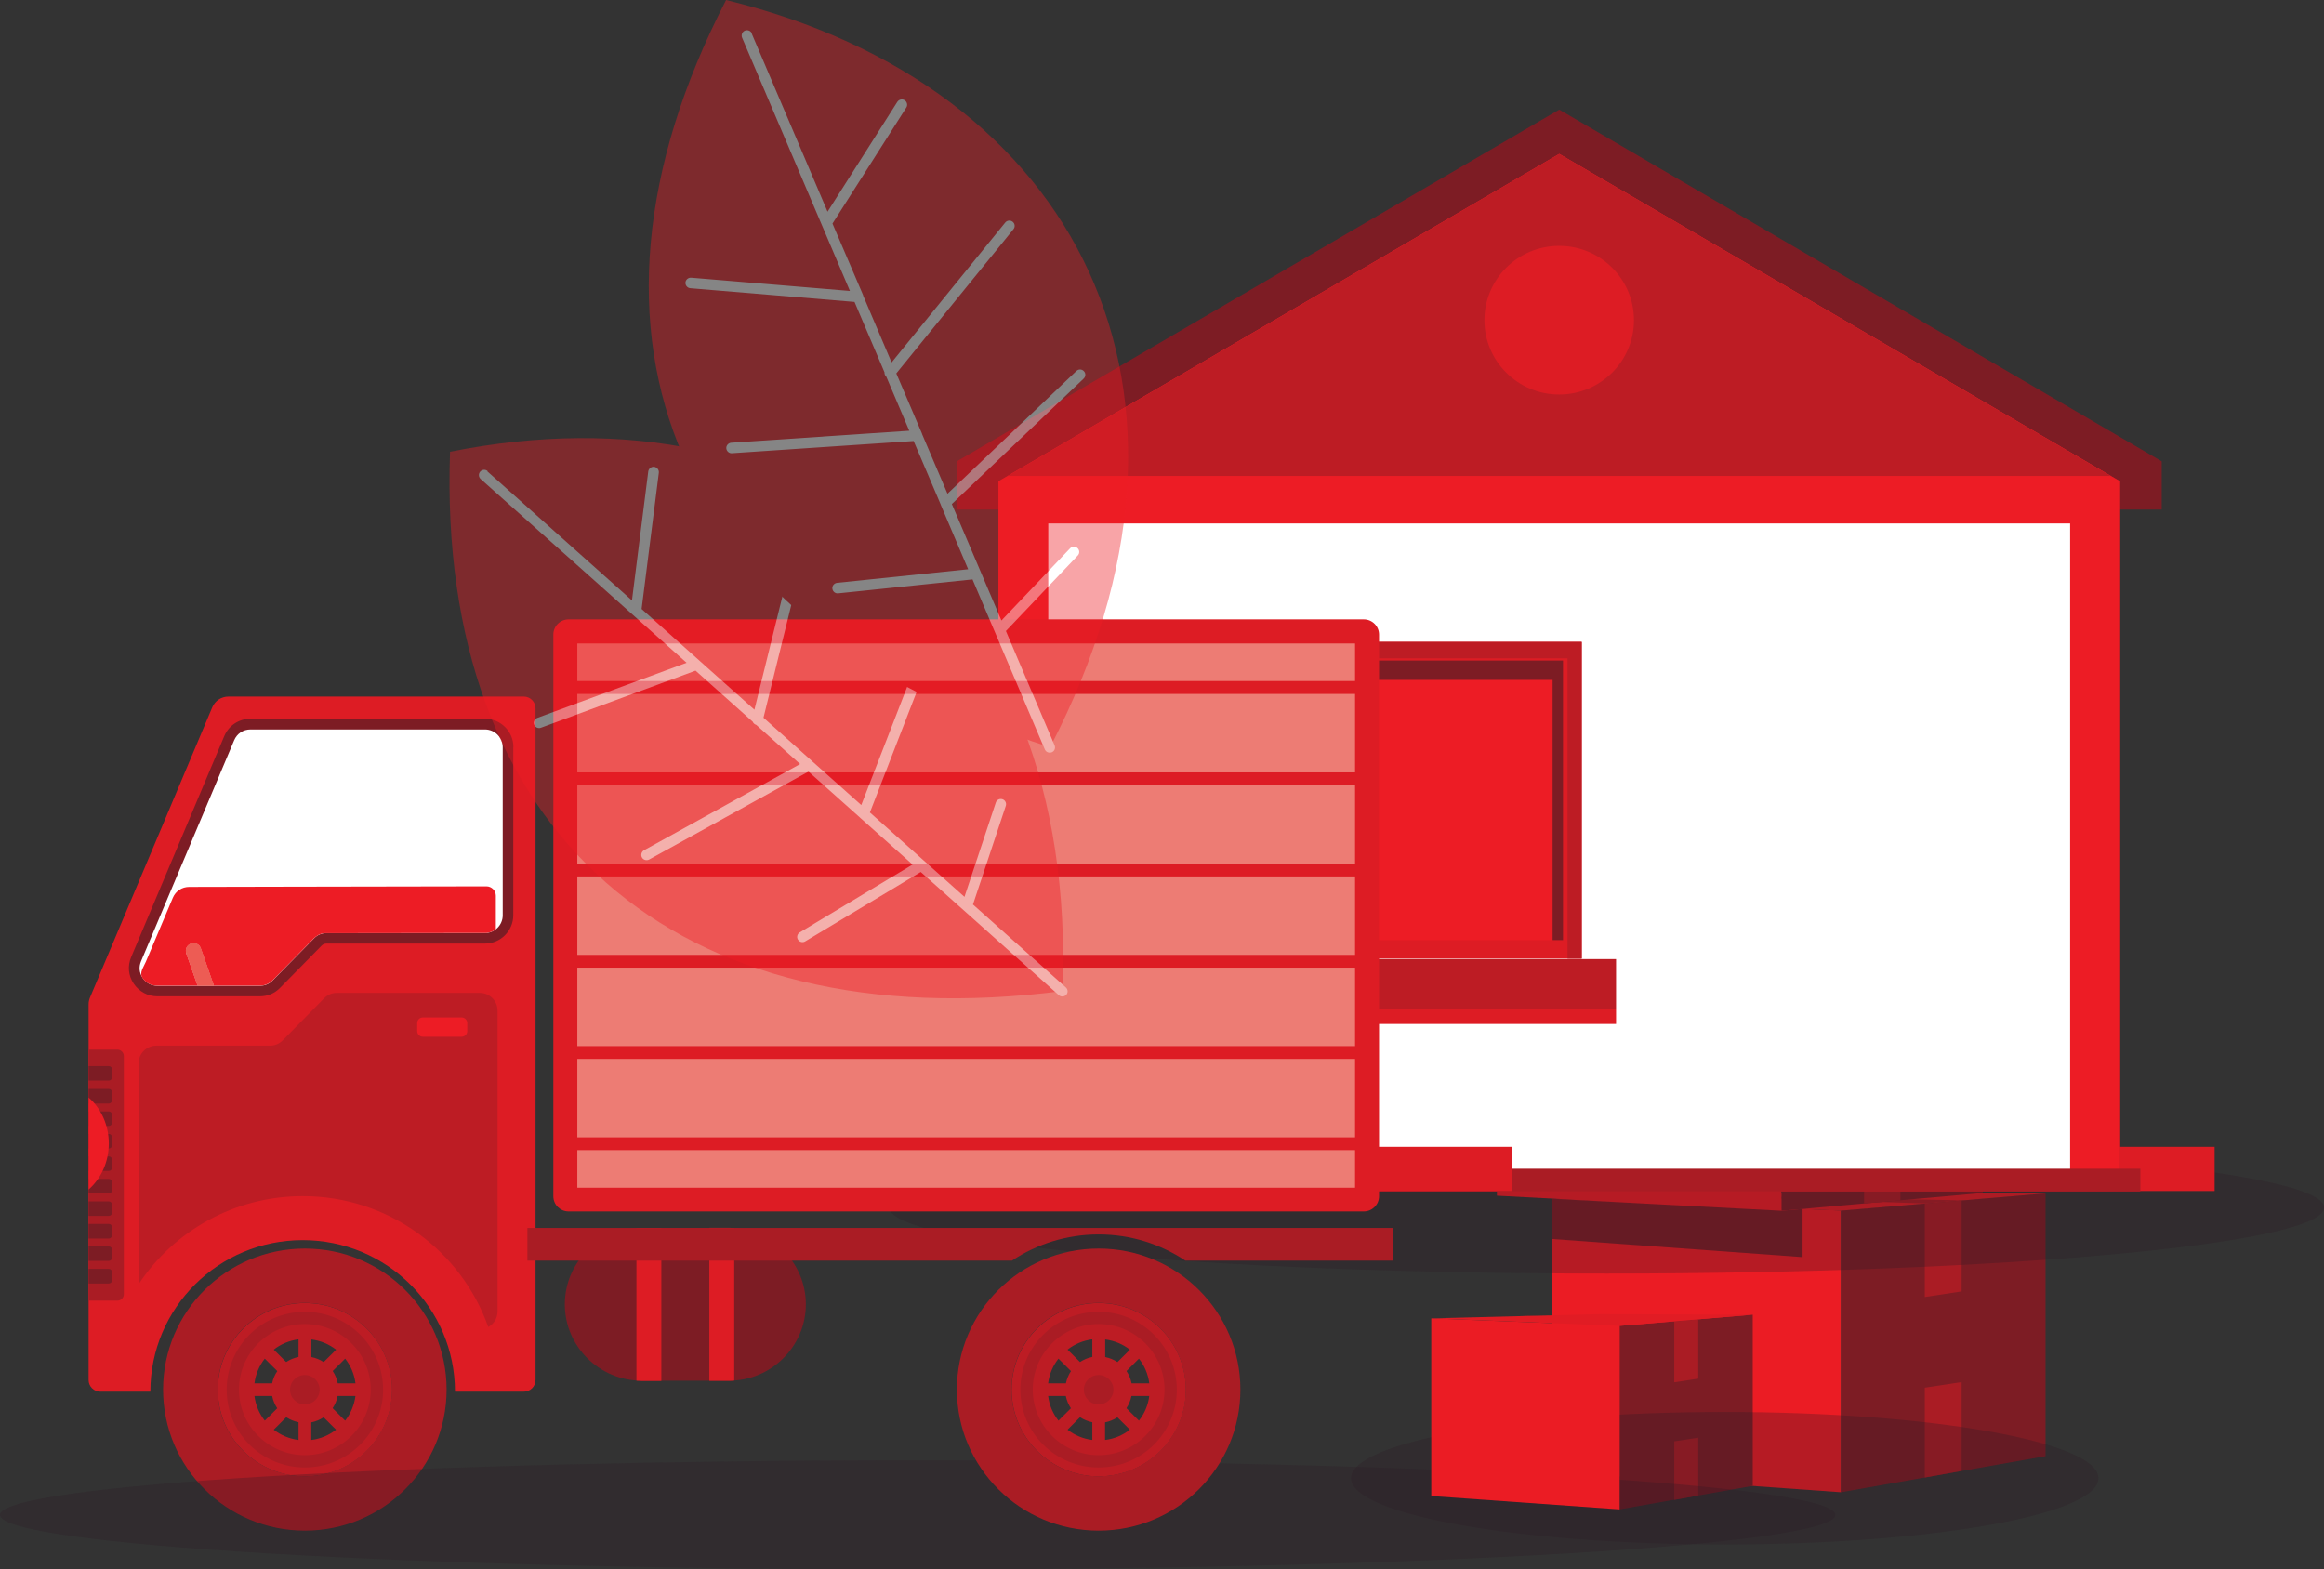 <svg width="191" height="129" viewBox="0 0 191 129" fill="none" xmlns="http://www.w3.org/2000/svg">
<rect x="0" y="0" width="191" height="129" fill="#333333" stroke="none"/>
<g clip-path="url(#clip0_114_2702)">
<path d="M163.087 52.758H140.74V92.432H163.087V52.758Z" fill="#7d1c24"/>
<path fill-rule="evenodd" clip-rule="evenodd" d="M161.927 54.494H140.74V52.758H163.097V92.442H161.927V54.494Z" fill="#bd1c24"/>
<path d="M160.475 55.658H143.363V66.461H160.475V55.658Z" fill="#ed1c25"/>
<path d="M160.409 67.851H143.467V78.55H160.409V67.851Z" fill="#ed1c25"/>
<path d="M160.475 80.184H143.363V90.987H160.475V80.184Z" fill="#ed1c25"/>
<path d="M165.398 92.386H139.42V94.254H165.398V92.386Z" fill="#dd1c24"/>
<path d="M167.889 94.253H136.93V96.121H167.889V94.253Z" fill="#dd1c24"/>
<path fill-rule="evenodd" clip-rule="evenodd" d="M128.148 31.274C130.893 31.274 133.128 29.049 133.128 26.318C133.128 23.587 130.893 21.362 128.148 21.362C125.403 21.362 123.167 23.587 123.167 26.318C123.167 29.049 125.403 31.274 128.148 31.274Z" fill="#ed1c25"/>
<path fill-rule="evenodd" clip-rule="evenodd" d="M132.383 27.708C132.383 24.976 130.147 22.752 127.402 22.752C125.789 22.752 124.365 23.531 123.459 24.723C124.129 22.78 125.968 21.372 128.147 21.372C130.892 21.372 133.128 23.596 133.128 26.328C133.128 27.454 132.732 28.487 132.09 29.313C132.269 28.806 132.383 28.271 132.383 27.708Z" fill="#7d1c24"/>
<path fill-rule="evenodd" clip-rule="evenodd" d="M43.052 57.254H18.791C18.187 57.254 17.677 57.592 17.442 58.146L7.395 81.995C7.32 82.183 7.282 82.352 7.282 82.558V113.429C7.282 113.954 7.716 114.386 8.244 114.386H12.357C12.357 107.506 17.96 101.931 24.875 101.931C31.789 101.931 37.392 107.506 37.392 114.386H43.052C43.581 114.386 44.014 113.954 44.014 113.429V58.221C44.014 57.695 43.581 57.254 43.052 57.254Z" fill="#dd1c24"/>
<path fill-rule="evenodd" clip-rule="evenodd" d="M42.194 61.403C42.194 60.117 41.147 59.075 39.855 59.075H20.592C19.64 59.075 18.8 59.629 18.432 60.502L10.782 78.664C10.471 79.396 10.546 80.194 10.989 80.85C11.433 81.507 12.14 81.892 12.933 81.892H21.356C21.998 81.892 22.583 81.648 23.026 81.188L26.422 77.734C26.544 77.612 26.667 77.556 26.837 77.556H39.845C41.137 77.556 42.184 76.514 42.184 75.228V61.394L42.194 61.403Z" fill="#7d1c24"/>
<path fill-rule="evenodd" clip-rule="evenodd" d="M41.317 61.403V75.237C41.317 76.035 40.657 76.692 39.855 76.692H26.846C26.441 76.692 26.082 76.842 25.799 77.133L22.404 80.587C22.12 80.878 21.762 81.028 21.357 81.028H12.942C12.433 81.028 12.008 80.794 11.725 80.381C11.442 79.958 11.395 79.48 11.593 79.01L19.244 60.849C19.479 60.295 19.989 59.957 20.592 59.957H39.855C40.657 59.957 41.317 60.614 41.317 61.412V61.403Z" fill="white"/>
<path fill-rule="evenodd" clip-rule="evenodd" d="M40.892 83.084V107.797C40.892 108.351 40.581 108.83 40.128 109.074C37.921 102.813 31.931 98.317 24.884 98.317C19.244 98.317 14.272 101.199 11.386 105.563V87.401C11.386 86.604 12.046 85.947 12.848 85.947H22.196C22.602 85.947 22.951 85.796 23.243 85.505L26.639 82.052C26.922 81.76 27.28 81.61 27.686 81.61H39.43C40.232 81.61 40.892 82.258 40.892 83.065V83.084Z" fill="#bd1c24"/>
<path fill-rule="evenodd" clip-rule="evenodd" d="M7.282 86.275H9.65C9.942 86.275 10.178 86.51 10.178 86.801V106.38C10.178 106.671 9.942 106.906 9.65 106.906H7.282V86.275V86.275Z" fill="#aa1c24"/>
<path fill-rule="evenodd" clip-rule="evenodd" d="M7.282 90.705V89.504H8.942C9.093 89.504 9.216 89.626 9.216 89.776V90.424C9.216 90.574 9.093 90.705 8.942 90.705H7.282V90.705ZM7.282 92.554V91.353H8.942C9.093 91.353 9.216 91.475 9.216 91.625V92.273C9.216 92.423 9.093 92.545 8.942 92.545H7.282V92.554ZM7.282 94.403V93.202H8.942C9.093 93.202 9.216 93.324 9.216 93.483V94.131C9.216 94.281 9.093 94.403 8.942 94.403H7.282V94.403ZM7.282 96.252V95.051H8.942C9.093 95.051 9.216 95.173 9.216 95.323V95.971C9.216 96.121 9.093 96.243 8.942 96.243H7.282V96.252ZM7.282 98.101V96.9H8.942C9.093 96.9 9.216 97.022 9.216 97.172V97.82C9.216 97.97 9.093 98.092 8.942 98.092H7.282V98.101ZM7.282 99.95V98.749H8.942C9.093 98.749 9.216 98.871 9.216 99.021V99.669C9.216 99.819 9.093 99.941 8.942 99.941H7.282V99.95ZM7.282 101.799V100.598H8.942C9.093 100.598 9.216 100.72 9.216 100.87V101.518C9.216 101.668 9.093 101.799 8.942 101.799H7.282V101.799ZM7.282 103.648V102.447H8.942C9.093 102.447 9.216 102.569 9.216 102.719V103.367C9.216 103.517 9.093 103.639 8.942 103.639H7.282V103.648ZM7.282 105.497V104.296H8.942C9.093 104.296 9.216 104.418 9.216 104.578V105.225C9.216 105.375 9.093 105.497 8.942 105.497H7.282V105.497ZM7.282 87.627H8.942C9.093 87.627 9.216 87.749 9.216 87.899V88.546C9.216 88.697 9.093 88.819 8.942 88.819H7.282V87.617V87.627Z" fill="#7d1c24"/>
<path d="M37.94 83.628H34.751C34.496 83.628 34.289 83.834 34.289 84.088V84.754C34.289 85.008 34.496 85.214 34.751 85.214H37.94C38.195 85.214 38.402 85.008 38.402 84.754V84.088C38.402 83.834 38.195 83.628 37.94 83.628Z" fill="#ed1c25"/>
<path fill-rule="evenodd" clip-rule="evenodd" d="M7.282 90.208C8.292 91.081 8.942 92.451 8.942 93.99C8.942 95.53 8.292 96.891 7.282 97.773V90.217V90.208Z" fill="#ed1c25"/>
<path fill-rule="evenodd" clip-rule="evenodd" d="M59.919 100.927H52.731C49.259 100.927 46.42 103.752 46.42 107.206C46.42 110.66 49.259 113.485 52.731 113.485H59.919C63.39 113.485 66.229 110.66 66.229 107.206C66.229 103.752 63.39 100.927 59.919 100.927V100.927Z" fill="#7d1c24"/>
<path fill-rule="evenodd" clip-rule="evenodd" d="M54.353 100.926H52.73C52.589 100.926 52.447 100.926 52.306 100.945V113.485C52.447 113.485 52.589 113.504 52.73 113.504H54.353V100.936V100.926ZM58.296 100.926V113.494H59.918C60.06 113.494 60.201 113.494 60.343 113.475V100.936C60.201 100.936 60.06 100.917 59.918 100.917H58.296V100.926Z" fill="#dd1c24"/>
<path fill-rule="evenodd" clip-rule="evenodd" d="M25.054 107.093C29.006 107.093 32.214 110.284 32.214 114.217C32.214 118.149 29.006 121.341 25.054 121.341C21.102 121.341 17.894 118.149 17.894 114.217C17.894 110.284 21.102 107.093 25.054 107.093ZM25.054 102.625C18.621 102.625 13.404 107.815 13.404 114.217C13.404 120.618 18.621 125.808 25.054 125.808C31.487 125.808 36.704 120.618 36.704 114.217C36.704 107.815 31.487 102.625 25.054 102.625V102.625Z" fill="#aa1c24"/>
<path fill-rule="evenodd" clip-rule="evenodd" d="M23.526 111.955L22.498 110.932C23.074 110.481 23.772 110.181 24.536 110.087V111.533C24.168 111.608 23.828 111.749 23.526 111.946V111.955ZM22.366 113.701C22.442 113.335 22.583 112.988 22.791 112.697L21.762 111.673C21.31 112.246 21.008 112.941 20.913 113.701H22.366ZM22.791 115.747L21.762 116.77C21.31 116.197 21.008 115.503 20.913 114.743H22.366C22.442 115.109 22.583 115.447 22.781 115.747H22.791ZM24.536 116.901C24.168 116.826 23.828 116.686 23.526 116.488L22.498 117.512C23.074 117.962 23.772 118.262 24.536 118.356V116.911V116.901ZM26.592 116.488L27.62 117.512C27.045 117.962 26.347 118.262 25.583 118.356V116.911C25.951 116.836 26.29 116.695 26.592 116.498V116.488ZM27.752 114.743C27.677 115.109 27.535 115.447 27.337 115.747L28.366 116.77C28.818 116.197 29.111 115.503 29.215 114.743H27.762H27.752ZM27.337 112.697L28.366 111.673C28.818 112.246 29.12 112.941 29.215 113.701H27.762C27.686 113.335 27.545 112.988 27.347 112.697H27.337ZM27.63 110.941C27.054 110.491 26.356 110.191 25.592 110.097V111.542C25.96 111.617 26.3 111.758 26.602 111.955L27.63 110.932V110.941ZM25.064 107.103C21.111 107.103 17.904 110.294 17.904 114.226C17.904 118.159 21.111 121.35 25.064 121.35C29.016 121.35 32.224 118.159 32.224 114.226C32.224 110.294 29.016 107.103 25.064 107.103V107.103Z" fill="#bd1c24"/>
<path fill-rule="evenodd" clip-rule="evenodd" d="M25.054 120.618C28.601 120.618 31.487 117.755 31.487 114.226C31.487 110.697 28.61 107.825 25.054 107.825C21.497 107.825 18.63 110.688 18.63 114.226C18.63 117.765 21.507 120.618 25.054 120.618V120.618ZM25.054 108.829C28.044 108.829 30.468 111.242 30.468 114.217C30.468 117.192 28.044 119.605 25.054 119.605C22.064 119.605 19.639 117.192 19.639 114.217C19.639 111.242 22.064 108.829 25.054 108.829V108.829Z" fill="#aa1c24"/>
<path fill-rule="evenodd" clip-rule="evenodd" d="M25.054 115.437C25.724 115.437 26.271 114.893 26.271 114.226C26.271 113.56 25.724 113.016 25.054 113.016C24.384 113.016 23.837 113.56 23.837 114.226C23.837 114.893 24.384 115.437 25.054 115.437Z" fill="#aa1c24"/>
<path fill-rule="evenodd" clip-rule="evenodd" d="M17.573 81.019L16.498 77.94C16.385 77.612 16.026 77.443 15.696 77.555C15.366 77.668 15.196 78.025 15.309 78.353L16.243 81.019H17.583H17.573Z" fill="#ed5c54"/>
<path fill-rule="evenodd" clip-rule="evenodd" d="M21.366 81.019H12.942C12.433 81.019 12.009 80.784 11.726 80.371C12.009 80.794 12.443 81.019 12.942 81.019H21.366ZM21.366 81.019C21.772 81.019 22.121 80.869 22.413 80.578L25.809 77.124C26.092 76.833 26.451 76.683 26.856 76.683C26.451 76.683 26.092 76.833 25.809 77.124L22.413 80.578C22.13 80.869 21.772 81.019 21.366 81.019Z" fill="#FEA866"/>
<path fill-rule="evenodd" clip-rule="evenodd" d="M12.942 81.019H16.244L15.31 78.363C15.197 78.034 15.367 77.678 15.697 77.565C15.763 77.537 15.838 77.528 15.904 77.528C16.168 77.528 16.414 77.687 16.498 77.95L17.574 81.019H21.357C21.762 81.019 22.111 80.869 22.404 80.578L25.799 77.124C26.026 76.899 26.29 76.758 26.592 76.702L39.855 76.683H39.987C40.279 76.655 40.543 76.542 40.751 76.373V73.623C40.751 73.201 40.402 72.853 39.977 72.853L23.743 72.882L15.555 72.9C14.951 72.9 14.442 73.238 14.206 73.792L11.989 79.048C11.791 79.517 11.433 79.949 11.707 80.372C11.989 80.794 12.424 81.019 12.923 81.019H12.942Z" fill="#ed1c25"/>
<path fill-rule="evenodd" clip-rule="evenodd" d="M16.244 81.019H17.583L16.508 77.941C16.413 77.678 16.168 77.519 15.914 77.519C15.847 77.519 15.772 77.528 15.706 77.556C15.376 77.669 15.206 78.025 15.319 78.354L16.244 81.019V81.019Z" fill="#ed5c54"/>
<path fill-rule="evenodd" clip-rule="evenodd" d="M127.544 98.543L151.306 99.5V122.655L127.544 120.966V98.533V98.543Z" fill="#eb1c24"/>
<path fill-rule="evenodd" clip-rule="evenodd" d="M168.115 98.083L151.306 99.5V122.655L168.115 119.689V98.083V98.083Z" fill="#7d1c24"/>
<path fill-rule="evenodd" clip-rule="evenodd" d="M148.796 98.008L168.106 98.092L151.296 99.51L127.534 98.552L148.787 98.017L148.796 98.008Z" fill="#e11c24"/>
<path fill-rule="evenodd" clip-rule="evenodd" d="M161.219 98.665V106.146L158.191 106.606V98.928L161.219 98.674V98.665Z" fill="#aa1c24"/>
<path fill-rule="evenodd" clip-rule="evenodd" d="M161.219 113.607V120.9L158.191 121.444V114.058L161.219 113.598V113.607Z" fill="#aa1c24"/>
<path fill-rule="evenodd" clip-rule="evenodd" d="M138.137 98.27L158.192 98.918L159.711 98.786L161.22 98.664L139.713 98.232L138.128 98.27H138.137Z" fill="#aa1c24"/>
<path fill-rule="evenodd" clip-rule="evenodd" d="M123.025 76.204L146.419 75.866V99.519L123.025 98.28V76.204V76.204Z" fill="#eb1c24"/>
<path fill-rule="evenodd" clip-rule="evenodd" d="M139.59 76.984L145.467 76.89V80.006L139.59 79.893V76.984Z" fill="white"/>
<path fill-rule="evenodd" clip-rule="evenodd" d="M162.964 77.115L146.419 75.866V99.519L162.964 98.055V77.105V77.115Z" fill="#7d1c24"/>
<path fill-rule="evenodd" clip-rule="evenodd" d="M156.183 76.598V83.45L153.202 83.591V76.373L156.183 76.598Z" fill="#aa1c24"/>
<path fill-rule="evenodd" clip-rule="evenodd" d="M156.183 90.902V98.665L153.202 98.927V90.949L156.183 90.902Z" fill="#aa1c24"/>
<path fill-rule="evenodd" clip-rule="evenodd" d="M144.051 108.06L133.1 108.98V124.063L144.051 122.13V108.051V108.06Z" fill="#7d1c24"/>
<path fill-rule="evenodd" clip-rule="evenodd" d="M139.571 108.444V113.316L137.6 113.616V108.613L139.571 108.444V108.444Z" fill="#aa1c24"/>
<path fill-rule="evenodd" clip-rule="evenodd" d="M139.571 118.178V122.928L137.6 123.284V118.469L139.571 118.169V118.178Z" fill="#aa1c24"/>
<path fill-rule="evenodd" clip-rule="evenodd" d="M124.525 108.191L137.59 108.614L139.561 108.445L125.553 108.163L124.516 108.191H124.525Z" fill="#aa1c24"/>
<path fill-rule="evenodd" clip-rule="evenodd" d="M127.544 98.543V101.837L148.146 103.329V99.368L146.419 99.519L127.544 98.533V98.543Z" fill="#7d1c24"/>
<path opacity="0.28" fill-rule="evenodd" clip-rule="evenodd" d="M75.417 120.027C117.073 120.027 150.834 122.036 150.834 124.514C150.834 126.992 117.064 129 75.417 129C33.77 129 0 126.992 0 124.514C0 122.036 33.77 120.027 75.417 120.027Z" fill="#2d1c24"/>
<path opacity="0.28" fill-rule="evenodd" clip-rule="evenodd" d="M132.053 93.831C164.616 93.831 191.01 96.262 191.01 99.256C191.01 102.25 164.616 104.681 132.053 104.681C99.49 104.681 73.097 102.25 73.097 99.256C73.097 96.262 99.49 93.831 132.053 93.831Z" fill="#2d1c24"/>
<path d="M182.01 94.263H75.247V97.895H182.01V94.263Z" fill="#dd1c24"/>
<path fill-rule="evenodd" clip-rule="evenodd" d="M78.634 41.88V37.919L128.148 9.011L177.662 37.919V41.88H78.634Z" fill="#7d1c24"/>
<path fill-rule="evenodd" clip-rule="evenodd" d="M82.058 96.9V39.562L128.147 12.652L174.237 39.562V96.9H82.058Z" fill="#bd1c24"/>
<path fill-rule="evenodd" clip-rule="evenodd" d="M82.058 96.9V39.562L128.147 12.652L174.237 39.562V96.9H82.058Z" fill="#ed1c25"/>
<path d="M170.135 43.025H86.152V97.023H170.135V43.025Z" fill="white"/>
<path d="M175.907 96.064H79.417V97.932H175.907V96.064Z" fill="#aa1c24"/>
<path d="M129.988 52.758H89.869V78.794H129.988V52.758Z" fill="#dd1c24"/>
<path d="M128.459 54.288H91.406V77.274H128.459V54.288Z" fill="#ed1c25"/>
<path fill-rule="evenodd" clip-rule="evenodd" d="M128.828 54.109H89.869V52.758H129.997V78.794H128.828V54.109Z" fill="#bd1c24"/>
<path fill-rule="evenodd" clip-rule="evenodd" d="M127.601 55.884H91.406V54.288H128.459V77.274H127.601V55.884Z" fill="#7d1c24"/>
<path fill-rule="evenodd" clip-rule="evenodd" d="M82.822 39.121L128.148 12.652L173.474 39.121H82.822Z" fill="#bd1c24"/>
<path fill-rule="evenodd" clip-rule="evenodd" d="M134.288 26.318C134.288 22.939 131.534 20.208 128.138 20.208C124.742 20.208 121.997 22.949 121.997 26.318C121.997 29.688 124.752 32.428 128.138 32.428C131.534 32.428 134.288 29.688 134.288 26.318Z" fill="#dd1c24"/>
<path d="M132.817 78.832H87.001V82.896H132.817V78.832Z" fill="#bd1c24"/>
<path d="M132.817 82.906H87.001V84.164H132.817V82.906Z" fill="#dd1c24"/>
<path d="M124.261 94.263H75.247V97.895H124.261V94.263Z" fill="#dd1c24"/>
<path d="M46.731 50.909H112.083C112.781 50.909 113.338 51.472 113.338 52.157V98.327C113.338 99.021 112.772 99.575 112.083 99.575H46.731C46.033 99.575 45.477 99.012 45.477 98.327V52.157C45.477 51.463 46.042 50.909 46.731 50.909Z" fill="#dd1c24"/>
<path fill-rule="evenodd" clip-rule="evenodd" d="M111.366 94.535V97.623H47.448V94.535H111.366ZM111.366 87.036V93.484H47.448V87.036H111.366ZM111.366 79.536V85.984H47.448V79.536H111.366ZM111.366 72.037V78.485H47.448V72.037H111.366ZM111.366 64.538V70.986H47.448V64.538H111.366ZM111.366 57.038V63.486H47.448V57.038H111.366ZM111.366 52.89V55.978H47.448V52.89H111.366Z" fill="#ed7c74"/>
<path fill-rule="evenodd" clip-rule="evenodd" d="M114.498 103.621H97.424C95.387 102.26 92.934 101.462 90.293 101.462C87.652 101.462 85.199 102.26 83.162 103.621H43.345V100.927H114.498V103.621Z" fill="#aa1c24"/>
<path fill-rule="evenodd" clip-rule="evenodd" d="M90.292 107.093C94.245 107.093 97.452 110.284 97.452 114.217C97.452 118.149 94.245 121.341 90.292 121.341C86.34 121.341 83.133 118.149 83.133 114.217C83.133 110.284 86.34 107.093 90.292 107.093ZM90.292 102.625C83.859 102.625 78.643 107.815 78.643 114.217C78.643 120.618 83.859 125.808 90.292 125.808C96.726 125.808 101.942 120.618 101.942 114.217C101.942 107.815 96.726 102.625 90.292 102.625Z" fill="#aa1c24"/>
<path fill-rule="evenodd" clip-rule="evenodd" d="M88.765 111.955L87.737 110.932C88.312 110.481 89.01 110.181 89.774 110.087V111.533C89.406 111.608 89.067 111.749 88.765 111.946V111.955ZM87.604 113.701C87.68 113.335 87.821 112.988 88.019 112.697L86.991 111.673C86.538 112.246 86.237 112.941 86.142 113.701H87.595H87.604ZM88.019 115.747L86.991 116.77C86.538 116.197 86.237 115.503 86.142 114.743H87.595C87.67 115.109 87.812 115.447 88.01 115.747H88.019ZM89.774 116.901C89.406 116.826 89.067 116.686 88.765 116.488L87.737 117.512C88.312 117.962 89.01 118.262 89.774 118.356V116.911V116.901ZM91.83 116.488L92.859 117.512C92.283 117.962 91.585 118.262 90.821 118.356V116.911C91.189 116.836 91.528 116.695 91.83 116.498V116.488ZM92.991 114.743C92.915 115.109 92.774 115.447 92.576 115.747L93.604 116.77C94.057 116.197 94.358 115.503 94.453 114.743H93H92.991ZM92.576 112.697L93.604 111.673C94.057 112.246 94.358 112.941 94.453 113.701H93C92.925 113.335 92.783 112.988 92.585 112.697H92.576ZM92.868 110.941C92.293 110.491 91.595 110.191 90.831 110.097V111.542C91.198 111.617 91.538 111.758 91.84 111.955L92.868 110.932V110.941ZM90.302 107.103C86.35 107.103 83.143 110.294 83.143 114.226C83.143 118.159 86.35 121.35 90.302 121.35C94.255 121.35 97.462 118.159 97.462 114.226C97.462 110.294 94.255 107.103 90.302 107.103Z" fill="#bd1c24"/>
<path fill-rule="evenodd" clip-rule="evenodd" d="M90.293 120.618C93.84 120.618 96.717 117.755 96.717 114.226C96.717 110.697 93.84 107.825 90.293 107.825C86.746 107.825 83.859 110.688 83.859 114.226C83.859 117.765 86.736 120.618 90.293 120.618ZM90.293 108.829C93.283 108.829 95.707 111.242 95.707 114.217C95.707 117.192 93.283 119.605 90.293 119.605C87.302 119.605 84.878 117.192 84.878 114.217C84.878 111.242 87.302 108.829 90.293 108.829Z" fill="#aa1c24"/>
<path fill-rule="evenodd" clip-rule="evenodd" d="M90.293 115.437C90.963 115.437 91.51 114.893 91.51 114.226C91.51 113.56 90.963 113.016 90.293 113.016C89.623 113.016 89.076 113.56 89.076 114.226C89.076 114.893 89.623 115.437 90.293 115.437Z" fill="#aa1c24"/>
<path opacity="0.28" fill-rule="evenodd" clip-rule="evenodd" d="M141.75 116.057C158.711 116.057 172.464 118.497 172.464 121.5C172.464 124.504 158.711 126.944 141.75 126.944C124.789 126.944 111.036 124.504 111.036 121.5C111.036 118.497 124.789 116.057 141.75 116.057Z" fill="#2d1c24"/>
<path fill-rule="evenodd" clip-rule="evenodd" d="M117.63 108.361L133.109 108.98V124.064L117.63 122.965V108.352V108.361Z" fill="#eb1c24"/>
<path fill-rule="evenodd" clip-rule="evenodd" d="M131.469 108.014L144.052 108.061L133.101 108.98L117.621 108.361L131.469 108.014Z" fill="#e11c24"/>
<g opacity="0.4">
<path fill-rule="evenodd" clip-rule="evenodd" d="M36.987 37.131C66.097 31.302 88.567 48.497 87.331 81.46C55.495 85.553 35.893 68.376 36.987 37.131Z" fill="#ed1c24"/>
<path fill-rule="evenodd" clip-rule="evenodd" d="M40.081 38.726C39.902 38.566 39.628 38.585 39.468 38.764C39.307 38.942 39.326 39.214 39.505 39.374L56.428 54.475L44.156 59.009C43.93 59.093 43.816 59.347 43.901 59.563C43.986 59.788 44.241 59.901 44.458 59.816L57.164 55.123L61.862 59.319C61.909 59.441 62.022 59.544 62.154 59.581L65.758 62.801L52.929 69.887C52.721 70 52.646 70.272 52.759 70.478C52.872 70.685 53.146 70.76 53.353 70.647L66.446 63.42L70.672 67.193C70.672 67.193 70.701 67.222 70.71 67.231L75.002 71.06L65.729 76.636C65.522 76.758 65.456 77.03 65.578 77.227C65.701 77.433 65.975 77.499 66.173 77.377L75.672 71.671L87.02 81.798C87.199 81.957 87.472 81.939 87.633 81.77C87.793 81.591 87.774 81.319 87.595 81.16L79.964 74.346L82.662 66.236C82.737 66.011 82.614 65.767 82.388 65.692C82.162 65.617 81.916 65.739 81.841 65.964L79.266 73.717L71.493 66.78L76.889 52.861C76.974 52.636 76.86 52.382 76.634 52.298C76.407 52.214 76.153 52.326 76.068 52.551L70.785 66.17L66.786 62.604L66.767 62.585L62.748 58.99L66.399 44.179C66.456 43.944 66.314 43.71 66.078 43.654C65.843 43.597 65.607 43.738 65.55 43.973L62.003 58.333L57.532 54.344L57.513 54.325L52.731 50.055L54.146 38.857C54.174 38.623 54.004 38.407 53.768 38.369C53.532 38.341 53.315 38.51 53.278 38.745L51.938 49.351L40.053 38.745L40.081 38.726Z" fill="white"/>
<path fill-rule="evenodd" clip-rule="evenodd" d="M59.673 0C88.51 7.039 101.509 32.109 86.303 61.421C55.73 51.66 45.325 27.829 59.673 0Z" fill="#ed1c24"/>
<path fill-rule="evenodd" clip-rule="evenodd" d="M61.796 2.75C61.702 2.524 61.447 2.431 61.221 2.515C61.004 2.609 60.9 2.862 60.985 3.088L69.852 23.915L56.806 22.826C56.57 22.807 56.353 22.986 56.334 23.22C56.316 23.455 56.495 23.671 56.731 23.69L70.229 24.816L72.691 30.598C72.682 30.729 72.738 30.87 72.842 30.964L74.729 35.403L60.098 36.389C59.862 36.408 59.674 36.614 59.693 36.849C59.711 37.083 59.919 37.271 60.155 37.252L75.087 36.248L77.304 41.448C77.304 41.448 77.313 41.485 77.323 41.504L79.568 46.788L68.795 47.905C68.56 47.934 68.38 48.14 68.409 48.384C68.437 48.619 68.644 48.797 68.89 48.769L79.926 47.624L85.869 61.599C85.963 61.825 86.218 61.919 86.445 61.834C86.671 61.74 86.765 61.487 86.671 61.261L82.671 51.866L88.576 45.662C88.746 45.493 88.737 45.212 88.558 45.052C88.388 44.883 88.105 44.892 87.945 45.071L82.303 51.003L78.228 41.429L89.067 31.114C89.237 30.945 89.246 30.673 89.076 30.504C88.907 30.326 88.633 30.326 88.463 30.494L77.87 40.584L75.776 35.666V35.647L73.663 30.692L83.294 18.837C83.445 18.649 83.417 18.377 83.228 18.227C83.039 18.077 82.766 18.105 82.615 18.293L73.276 29.791L70.937 24.29V24.262L68.418 18.377L74.484 8.841C74.616 8.644 74.55 8.372 74.352 8.24C74.144 8.109 73.88 8.175 73.748 8.372L68.013 17.401L61.787 2.778L61.796 2.75Z" fill="white"/>
</g>
</g>
<defs>
<clipPath id="clip0_114_2702">
<rect width="191" height="129" fill="white"/>
</clipPath>
</defs>
</svg>
